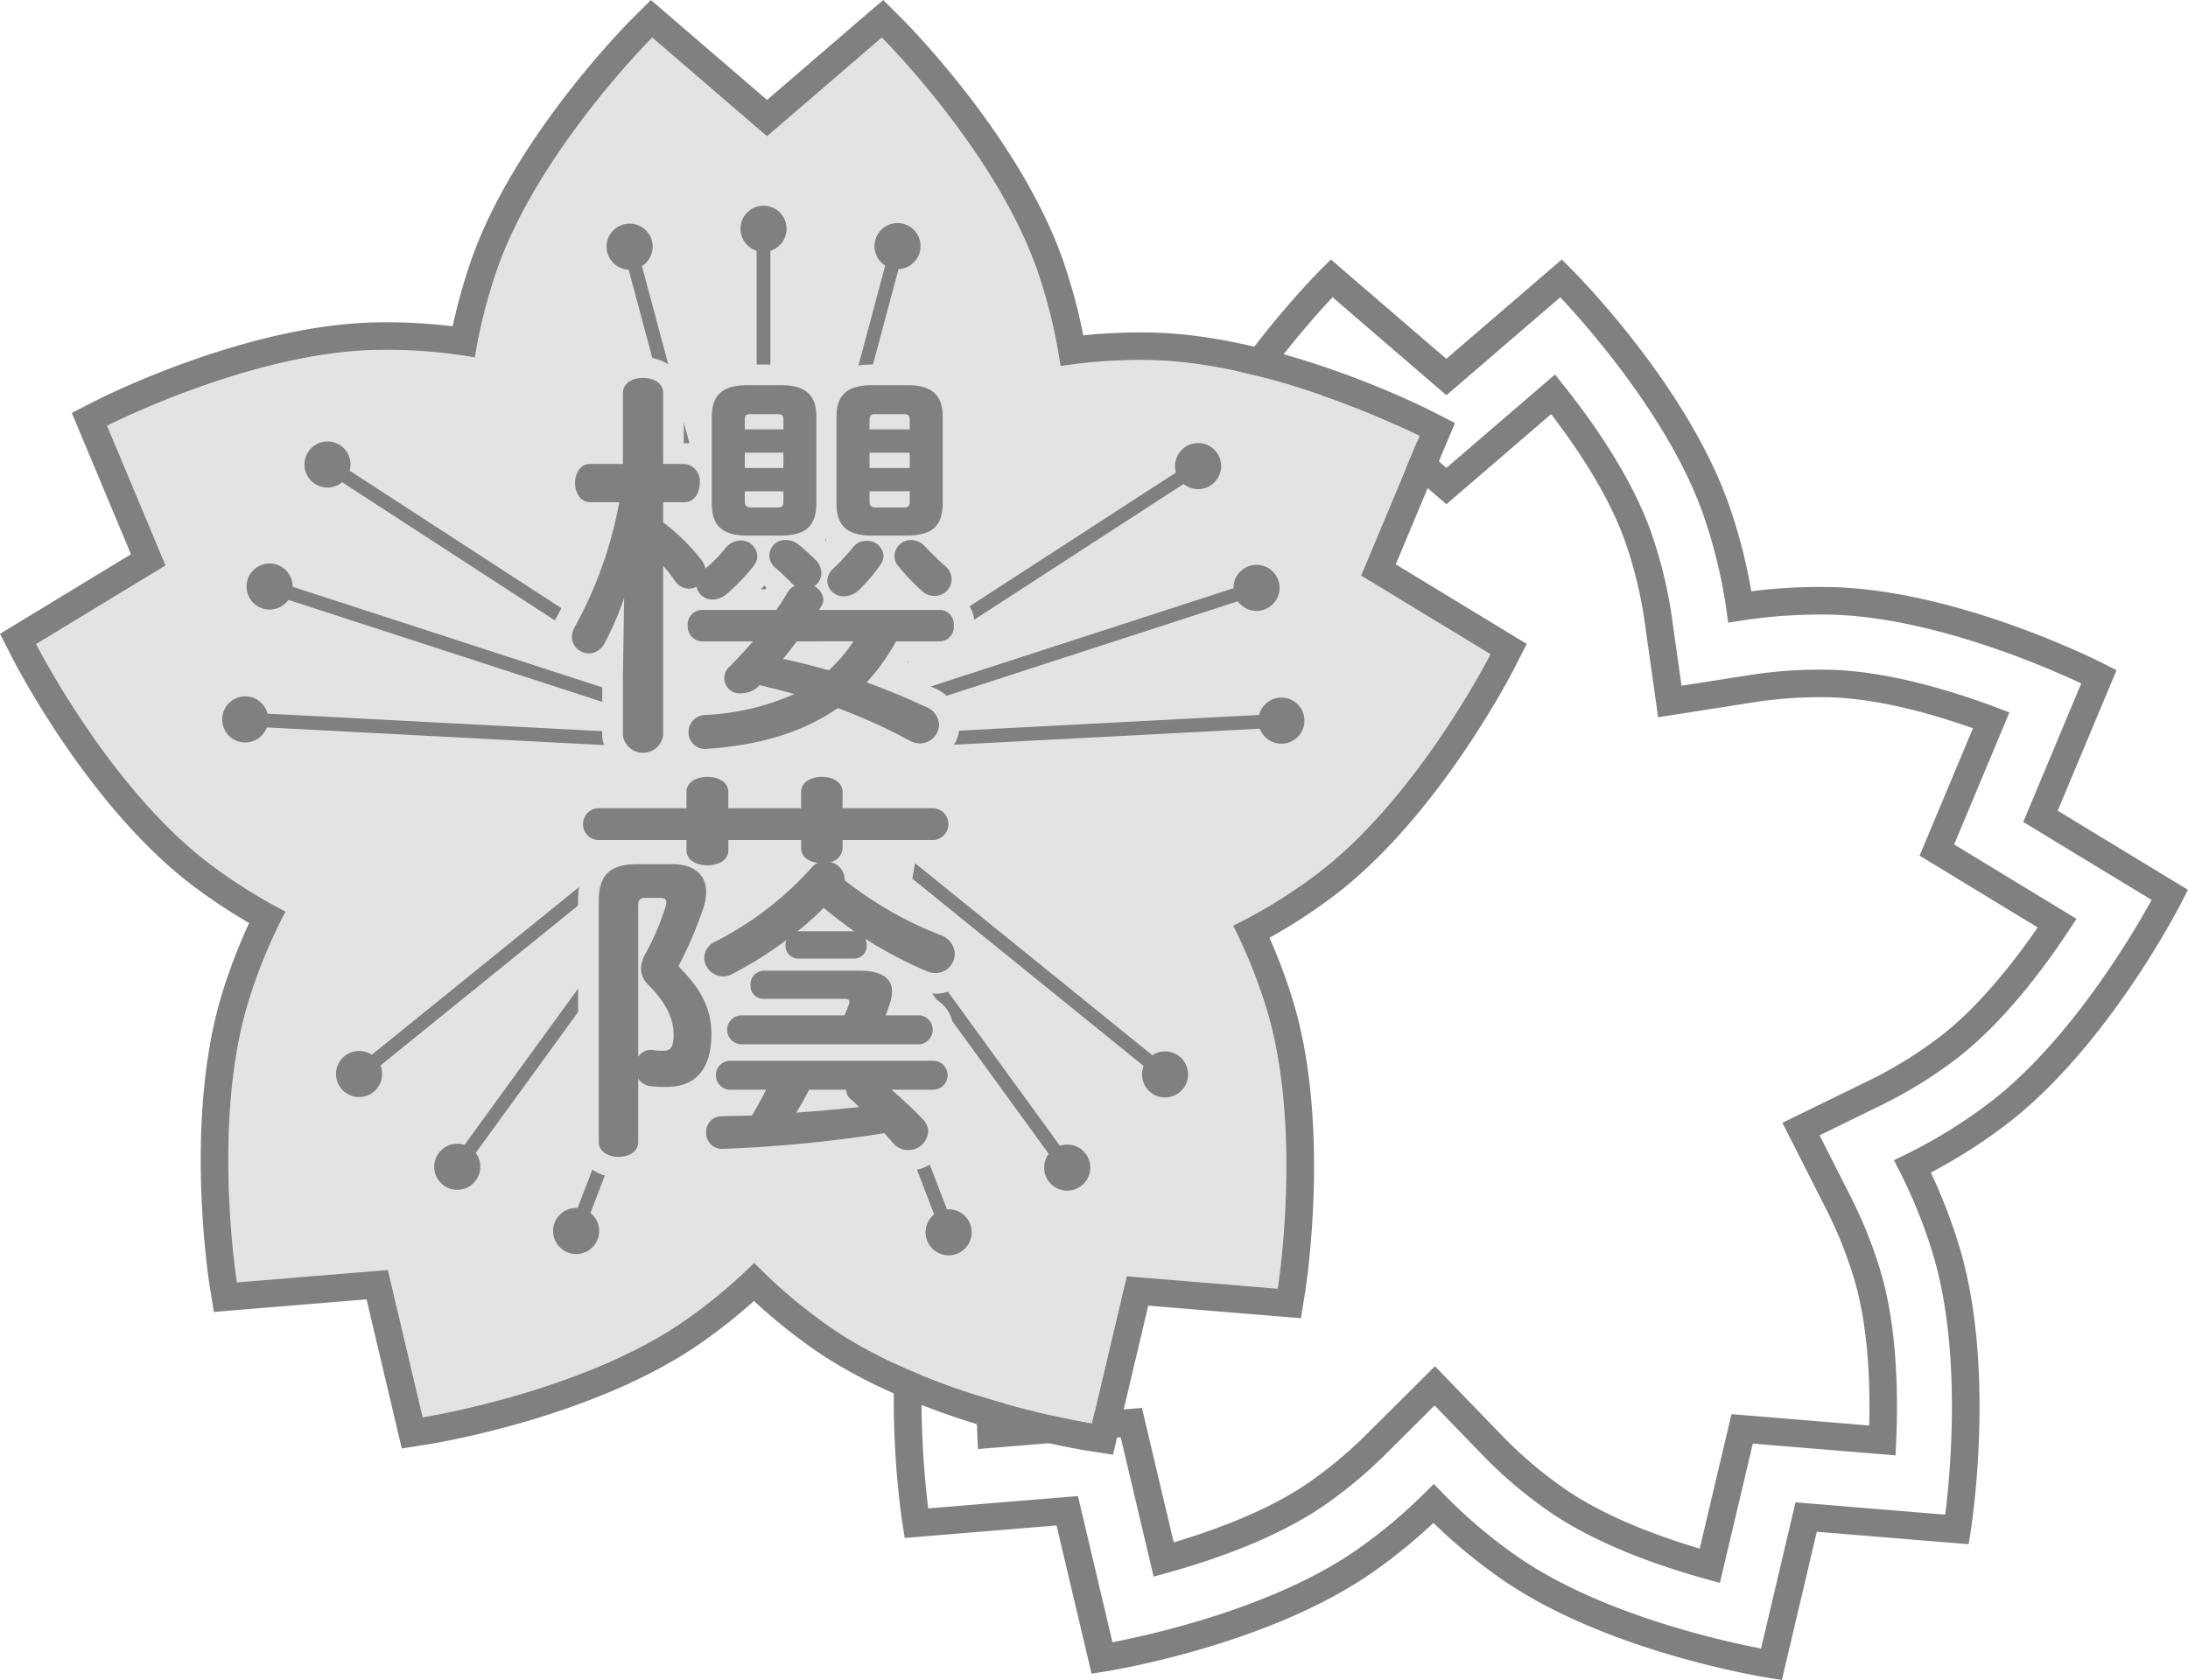 <svg xmlns="http://www.w3.org/2000/svg" width="260" height="199.672" viewBox="0 0 260 199.672"><g transform="translate(-269.396 -997.372)"><path d="M428.6 1044.23l6.274 5.4 6.4 5.512 6.4-5.512 6.274-5.4c3.677 4.618 8.081 11 10.215 17.286a51.824 51.824 0 012.259 9.361l1.394 9.866 9.844-1.537a52.163 52.163 0 018.033-.61c.239 0 .478 0 .717.005 6.64.086 14.07 2.3 19.6 4.373l-3.195 7.635-3.262 7.8 7.221 4.389 7.072 4.3c-3.255 4.924-7.962 11.084-13.283 15.057a51.888 51.888 0 01-8.2 5.041l-8.952 4.374 4.5 8.888a52.484 52.484 0 013.279 8.134c1.97 6.342 2.157 14.093 1.9 19.989l-8.248-.68-8.422-.694-1.942 8.224-1.9 8.055c-5.689-1.574-13-4.148-18.424-7.981a51.738 51.738 0 01-7.33-6.245l-6.927-7.162-7.061 7.03a52.569 52.569 0 01-6.722 5.632c-5.423 3.833-12.737 6.407-18.425 7.981l-1.9-8.056-1.942-8.223-8.421.694-8.249.679c-.261-5.9-.073-13.647 1.9-19.989a51.811 51.811 0 013.676-8.9l4.67-8.8-8.868-4.542a52.5 52.5 0 01-7.433-4.654c-5.322-3.973-10.029-10.134-13.284-15.056l7.073-4.3 7.221-4.389-3.262-7.794-3.2-7.641c5.78-2.145 13.212-4.285 19.6-4.368h.722a51.54 51.54 0 018.878.749l9.814 1.722 1.58-9.837a52.468 52.468 0 012.128-8.508c2.134-6.289 6.539-12.67 10.215-17.286m26.318-13.781l-13.639 11.735-13.638-11.735s-13.721 13.665-18.555 27.911a62.259 62.259 0 00-2.525 10.107 61.42 61.42 0 00-10.576-.9c-.284 0-.567 0-.851.006-15.043.2-32.279 9.021-32.279 9.021l6.947 16.6-15.376 9.345s8.757 17.271 20.812 26.271a62.264 62.264 0 008.831 5.525 61.78 61.78 0 00-4.379 10.591c-4.462 14.368-1.395 33.487-1.395 33.487l17.932-1.477 4.136 17.511s19.132-2.991 31.417-11.675a62.336 62.336 0 007.983-6.692 61.838 61.838 0 008.72 7.438c12.285 8.683 31.417 11.674 31.417 11.674l4.136-17.511 17.932 1.478s3.068-19.12-1.4-33.487a62.36 62.36 0 00-3.9-9.66 61.788 61.788 0 009.768-5.995c12.055-9 20.812-26.272 20.812-26.272l-15.376-9.344 6.946-16.6s-17.236-8.826-32.279-9.021q-.422-.006-.844-.006a62.1 62.1 0 00-9.548.727 61.676 61.676 0 00-2.683-11.143c-4.834-14.246-18.554-27.911-18.554-27.911z" fill="rgba(255,255,255,0)"/><path d="M481.14 1197.044l-1.5-.234c-.8-.125-19.655-3.152-32.109-11.956a63.978 63.978 0 01-7.8-6.475 64.451 64.451 0 01-7.018 5.729c-12.454 8.8-31.312 11.83-32.108 11.955l-1.5.234-4.161-17.614-18.039 1.486-.24-1.5c-.128-.8-3.076-19.666 1.448-34.232a64.119 64.119 0 013.749-9.416 64.568 64.568 0 01-7.618-4.9c-12.221-9.125-20.927-26.124-21.292-26.844l-.685-1.351 15.467-9.4-6.987-16.7 1.348-.691c.718-.368 17.753-9 33-9.2a64.352 64.352 0 0110.113.655 64.667 64.667 0 012.31-8.76c4.9-14.443 18.378-27.977 18.95-28.545l1.073-1.07 13.72 11.806 13.72-11.806 1.073 1.07c.572.568 14.049 14.1 18.951 28.546a64.041 64.041 0 012.5 9.821 64.241 64.241 0 018.179-.516l.864.005c15.253.2 32.288 8.833 33.006 9.2l1.348.691-6.988 16.7 15.468 9.4-.685 1.351c-.365.719-9.071 17.719-21.292 26.843a63.917 63.917 0 01-8.568 5.414 64.686 64.686 0 013.28 8.444c4.524 14.567 1.576 33.436 1.448 34.232l-.24 1.5-18.039-1.487zm-41.36-23.295l1.154 1.193a60.064 60.064 0 008.489 7.239c9.883 6.985 24.556 10.23 29.236 11.127l4.1-17.374 17.79 1.467c.592-4.731 2.039-19.7-1.547-31.244a60.749 60.749 0 00-3.794-9.405l-.751-1.481 1.492-.73a59.9 59.9 0 009.508-5.836c9.687-7.232 17.314-20.192 19.616-24.367l-15.255-9.27 6.892-16.467c-4.316-2.025-18.1-8.026-30.192-8.184h-.823a60.418 60.418 0 00-9.295.707l-1.641.256-.232-1.644a60 60 0 00-2.612-10.846c-3.885-11.447-13.853-22.707-17.113-26.186l-13.531 11.644-13.528-11.648c-3.259 3.479-13.227 14.739-17.112 26.186a60.7 60.7 0 00-2.459 9.84l-.264 1.639-1.635-.286a59.572 59.572 0 00-11.118-.867c-12.105.157-25.883 6.157-30.2 8.181l6.891 16.469-15.254 9.27c2.3 4.174 9.929 17.134 19.616 24.366a60.636 60.636 0 008.6 5.38l1.479.758-.779 1.466a59.99 59.99 0 00-4.262 10.31c-3.585 11.545-2.139 26.512-1.547 31.243l17.79-1.466 4.1 17.372c4.681-.9 19.363-4.148 29.235-11.125a60.78 60.78 0 007.773-6.516zm33.993 11.761l-1.638-.453c-5.475-1.516-13.2-4.172-18.933-8.223a53.427 53.427 0 01-7.562-6.443l-5.772-5.97-5.884 5.859a54 54 0 01-6.933 5.809c-5.73 4.051-13.458 6.707-18.932 8.222l-1.639.454-3.912-16.563-16.961 1.4-.075-1.7c-.251-5.674-.114-13.844 1.968-20.548a53.439 53.439 0 013.793-9.182l3.892-7.334-7.389-3.785a54.115 54.115 0 01-7.668-4.8c-5.622-4.2-10.537-10.727-13.669-15.465l-.938-1.418 14.544-8.839-6.575-15.709 1.6-.594c5.362-1.989 13.21-4.38 20.148-4.469h.744a53.081 53.081 0 019.161.773l8.178 1.435 1.317-8.2a54.155 54.155 0 012.194-8.773c2.256-6.648 6.947-13.338 10.485-17.78l1.059-1.33 12.9 11.1 12.9-11.1 1.059 1.33c3.538 4.442 8.229 11.132 10.485 17.78a53.4 53.4 0 012.329 9.658l1.162 8.221 8.2-1.281a53.734 53.734 0 018.286-.629l.74.005c7.016.09 14.829 2.484 20.148 4.477l1.592.6-6.571 15.7 14.543 8.839-.938 1.417c-3.133 4.74-8.048 11.27-13.67 15.466a53.489 53.489 0 01-8.464 5.2l-7.46 3.646 3.753 7.406a54.064 54.064 0 013.382 8.388c2.082 6.7 2.219 14.873 1.969 20.547l-.075 1.7-16.962-1.4zm-33.861-25.751l8.081 8.356a50.24 50.24 0 007.1 6.047c4.808 3.4 11.236 5.776 16.281 7.271l3.775-15.98 16.364 1.349c.137-5.26-.138-12.108-1.884-17.732a50.878 50.878 0 00-3.176-7.88l-5.255-10.367 10.444-5.1a50.164 50.164 0 007.944-4.882c4.717-3.521 8.965-8.9 11.947-13.237l-14.031-8.527 6.34-15.147c-4.961-1.756-11.558-3.611-17.446-3.687l-.7-.005a50.559 50.559 0 00-7.78.59l-11.485 1.793-1.627-11.51a50.157 50.157 0 00-2.188-9.064c-1.893-5.577-5.7-11.279-8.9-15.452l-12.446 10.71-12.446-10.71c-3.2 4.174-7.005 9.875-8.9 15.452a50.714 50.714 0 00-2.062 8.241l-1.844 11.477-11.449-2.01a49.927 49.927 0 00-8.6-.724l-.7.005c-5.825.075-12.449 1.931-17.448 3.686l6.34 15.148-14.031 8.527c2.981 4.336 7.229 9.715 11.946 13.237a50.8 50.8 0 007.2 4.509l10.346 5.3-5.45 10.267a50.276 50.276 0 00-3.558 8.62c-1.747 5.623-2.021 12.472-1.884 17.732l16.364-1.349 3.775 15.98c5.045-1.5 11.473-3.874 16.281-7.272a50.846 50.846 0 006.513-5.455z" fill="gray"/><path d="M431.14 1065.782l6.946-16.6s-17.236-8.826-32.279-9.021a62.264 62.264 0 00-10.392.721 61.763 61.763 0 00-2.683-11.143c-4.834-14.246-18.555-27.911-18.555-27.911l-13.638 11.736-13.639-11.734s-13.72 13.665-18.554 27.911a62.386 62.386 0 00-2.526 10.107 61.743 61.743 0 00-11.426-.892c-15.043.2-32.279 9.022-32.279 9.022l6.947 16.6-15.376 9.345s8.757 17.271 20.812 26.271a62.265 62.265 0 008.831 5.525 61.678 61.678 0 00-4.379 10.592c-4.463 14.367-1.4 33.487-1.4 33.487l17.932-1.478 4.136 17.511s19.132-2.991 31.417-11.675a62.347 62.347 0 007.983-6.692 61.8 61.8 0 008.72 7.438c12.285 8.683 31.417 11.674 31.417 11.674l4.136-17.51 17.932 1.477s3.067-19.12-1.395-33.487a62.367 62.367 0 00-3.9-9.66 61.681 61.681 0 009.769-5.995c12.055-9 20.811-26.272 20.811-26.272z" fill="#e3e3e3"/><path d="M374.177 1001.83s13.721 13.665 18.555 27.911a61.763 61.763 0 012.683 11.143 62.1 62.1 0 019.549-.727q.422 0 .843.006c15.043.2 32.279 9.021 32.279 9.021l-6.946 16.6 15.375 9.344s-8.756 17.272-20.815 26.272a61.681 61.681 0 01-9.769 5.995 62.367 62.367 0 013.9 9.66c4.462 14.367 1.395 33.487 1.395 33.487l-17.932-1.477-4.136 17.51s-19.132-2.991-31.417-11.674a61.8 61.8 0 01-8.72-7.438 62.347 62.347 0 01-7.983 6.692c-12.285 8.684-31.417 11.675-31.417 11.675l-4.136-17.511-17.932 1.478s-3.068-19.12 1.4-33.487a61.678 61.678 0 014.379-10.592 62.265 62.265 0 01-8.831-5.525c-12.055-9-20.812-26.271-20.812-26.271l15.376-9.345-6.947-16.6s17.236-8.826 32.279-9.022c.284 0 .567-.005.85-.005a61.4 61.4 0 0110.576.9 62.386 62.386 0 012.526-10.107c4.834-14.246 18.554-27.911 18.554-27.911l13.639 11.736 13.638-11.736m.163-4.458l-2.3 1.977-11.5 9.9-11.5-9.9-2.3-1.977-2.148 2.139c-.582.58-14.321 14.376-19.344 29.179a66.748 66.748 0 00-2.062 7.46 66.055 66.055 0 00-7.94-.473q-.445 0-.893.006c-15.629.2-33 9.006-33.728 9.381l-2.7 1.381 1.17 2.8 5.86 14-12.969 7.881-2.59 1.574 1.37 2.7c.372.733 9.248 18.063 21.773 27.414a66.4 66.4 0 006.458 4.264 66.221 66.221 0 00-3.173 8.256c-4.637 14.928-1.631 34.165-1.5 34.977l.48 2.993 3.021-.249 15.125-1.246 3.488 14.769.7 2.95 2.994-.468c.812-.127 20.037-3.213 32.8-12.236a66.79 66.79 0 006.053-4.823 66.524 66.524 0 006.871 5.569c12.765 9.022 31.989 12.109 32.8 12.236l2.995.468.7-2.95 3.488-14.77 15.125 1.247 3.021.249.48-2.993c.13-.812 3.135-20.049-1.5-34.977a66.918 66.918 0 00-2.717-7.247 66.251 66.251 0 007.42-4.814c12.525-9.352 21.4-26.681 21.773-27.415l1.371-2.7-2.591-1.574-12.968-7.882 5.859-14 1.17-2.8-2.7-1.381c-.732-.375-18.1-9.178-33.728-9.381q-.444-.006-.886-.006a66.471 66.471 0 00-6.846.35 66.223 66.223 0 00-2.286-8.544c-5.023-14.8-18.762-28.6-19.344-29.179l-2.148-2.139z" fill="gray"/><path fill="gray" d="M359.308 1026.286h1.636v60.014h-1.636z"/><circle cx="2.74" cy="2.74" r="2.74" transform="translate(357.386 1021.822)" fill="gray"/><path fill="gray" d="M343.868 1028.567l1.581-.424 15.533 57.97-1.581.424z"/><circle cx="2.74" cy="2.74" r="2.74" transform="translate(341.472 1023.951)" fill="gray"/><path fill="gray" d="M359.272 1086.046l15.546-57.967 1.581.425-15.546 57.966z"/><circle cx="2.74" cy="2.74" r="2.74" transform="translate(373.308 1023.885)" fill="gray"/><path fill="gray" d="M302.815 1068.397l.506-1.556 57.077 18.546-.505 1.556z"/><circle cx="2.74" cy="2.74" r="2.74" transform="translate(298.689 1064.346)" fill="gray"/><path fill="gray" d="M300.214 1083.786l.086-1.635 59.931 3.142-.085 1.635z"/><circle cx="2.74" cy="2.74" r="2.74" transform="translate(295.795 1080.139)" fill="gray"/><path fill="gray" d="M309.311 1054.207l.892-1.373 50.352 32.707-.892 1.374z"/><circle cx="2.74" cy="2.74" r="2.74" transform="translate(305.571 1049.841)" fill="gray"/><path fill="gray" d="M324.071 1134.166l35.289-48.552 1.324.962-35.289 48.553z"/><circle cx="2.74" cy="2.74" r="2.74" transform="translate(320.993 1133.311)" fill="gray"/><path fill="gray" d="M337.715 1141.782l21.485-56.053 1.529.586-21.485 56.053z"/><circle cx="2.74" cy="2.74" r="2.74" transform="translate(335.118 1140.943)" fill="gray"/><path fill="gray" d="M312.885 1123.298l46.649-37.758 1.03 1.272-46.65 37.758z"/><circle cx="2.74" cy="2.74" r="2.74" transform="translate(309.325 1122.284)" fill="gray"/><path fill="gray" d="M359.264 1086.684l1.324-.962 35.277 48.552-1.325.962z"/><circle cx="2.74" cy="2.74" r="2.74" transform="translate(393.475 1133.41)" fill="gray"/><path fill="gray" d="M359.345 1086.857l1.03-1.272 46.64 37.768-1.03 1.273z"/><circle cx="2.74" cy="2.74" r="2.74" transform="translate(405.099 1122.334)" fill="gray"/><path fill="gray" d="M359.233 1086.495l1.529-.586 21.485 56.054-1.529.586z"/><circle cx="2.74" cy="2.74" r="2.74" transform="translate(379.381 1141.1)" fill="gray"/><path fill="gray" d="M359.736 1085.538l57.083-18.53.505 1.555-57.083 18.531z"/><circle cx="2.74" cy="2.74" r="2.74" transform="translate(415.967 1064.506)" fill="gray"/><path fill="gray" d="M359.533 1085.693l50.353-32.648.89 1.373-50.352 32.648z"/><circle cx="2.74" cy="2.74" r="2.74" transform="translate(409.025 1050.029)" fill="gray"/><path fill="gray" d="M359.969 1085.44l59.933-3.14.085 1.634-59.932 3.14z"/><circle cx="2.74" cy="2.74" r="2.74" transform="translate(418.925 1080.286)" fill="gray"/><ellipse cx="16.494" cy="24.573" rx="16.494" ry="24.573" transform="translate(345.551 1069.95)" fill="#e3e3e3"/><path d="M339.547 1057.063c-1.2 0-1.817-1.147-1.817-2.3 0-1.1.622-2.246 1.769-2.246h3.919v-8.413c0-1.243 1.2-1.817 2.39-1.817s2.391.574 2.391 1.817v8.413h2.533a2.019 2.019 0 011.816 2.246c0 1.148-.621 2.3-1.816 2.3H348.2v2.39a24.514 24.514 0 014.492 4.4 2.559 2.559 0 01.527 1.1 17.164 17.164 0 002.437-2.485 2.392 2.392 0 011.721-.86 1.955 1.955 0 012.008 1.816 1.84 1.84 0 01-.383 1.147 22.517 22.517 0 01-3.3 3.441 2.573 2.573 0 01-1.625.621 1.914 1.914 0 01-1.912-1.529 1.968 1.968 0 01-.908.239 2.071 2.071 0 01-1.674-.956 20.106 20.106 0 00-1.385-1.769v20.172a2.418 2.418 0 01-4.781 0v-6.835l.143-9.512a34.338 34.338 0 01-2.342 5.4 2.113 2.113 0 01-1.863 1.195 2.043 2.043 0 01-2.008-1.96 2.662 2.662 0 01.382-1.244 49.13 49.13 0 005.258-14.77zm36.328 16.539a25.142 25.142 0 01-3.489 4.875 83.607 83.607 0 017.026 2.917 2.408 2.408 0 011.577 2.1 2.317 2.317 0 01-2.294 2.248 3 3 0 01-1.29-.383 64.826 64.826 0 00-8.461-3.824c-4.254 2.964-9.417 4.4-15.392 4.828a1.984 1.984 0 01-2.342-1.96 2.048 2.048 0 012.008-2.055 29.148 29.148 0 0010.563-2.485 129.052 129.052 0 00-4.11-1.053 2.931 2.931 0 01-2.1.956 1.816 1.816 0 01-1.434-3.2 55.408 55.408 0 002.725-2.964h-5.975a1.766 1.766 0 01-1.769-1.912 1.7 1.7 0 011.721-1.816h8.8q.715-1.005 1.29-2.008a1.946 1.946 0 01.909-.861 3.136 3.136 0 01-.431-.381 36.042 36.042 0 00-1.816-1.722 1.85 1.85 0 011.2-3.346 2.36 2.36 0 011.529.574 22.636 22.636 0 011.96 1.769 2.162 2.162 0 01.717 1.577 1.848 1.848 0 01-.86 1.578 1.885 1.885 0 011.1 1.576 1.677 1.677 0 01-.286.861c-.1.143-.144.239-.24.383h14.436a1.666 1.666 0 011.578 1.864 1.691 1.691 0 01-1.578 1.864zm-17.686-12.571c-3.012 0-4.207-1.244-4.207-3.777v-10.325c0-2.533 1.2-3.775 4.207-3.775h4.011c3.011 0 4.206 1.242 4.206 3.775v10.325c-.047 2.868-1.482 3.728-4.206 3.777zm4.3-13.72c0-.525-.143-.716-.717-.716h-3.155c-.574 0-.717.191-.717.716v1.1h4.589zM357.9 1053h4.589v-1.816H357.9zm3.872 4.684c.574 0 .717-.191.717-.717v-1.2H357.9v1.2c0 .479.191.717.717.717zm2.294 15.918a59.058 59.058 0 01-1.625 2.1c1.817.333 3.633.86 5.449 1.337a18.466 18.466 0 002.916-3.441zm8.27-11.95a1.963 1.963 0 012.055 1.769 1.909 1.909 0 01-.43 1.147 19.732 19.732 0 01-2.485 2.916 2.646 2.646 0 01-1.769.765 1.926 1.926 0 01-2.008-1.818 2.062 2.062 0 01.765-1.529 24.269 24.269 0 002.295-2.486 2.01 2.01 0 011.579-.764zm.669-.621c-3.011 0-4.207-1.244-4.207-3.777v-10.325c0-2.533 1.2-3.775 4.207-3.775h4.206c3.012 0 4.207 1.242 4.207 3.775v10.325c-.048 2.868-1.482 3.728-4.207 3.777zm4.493-13.72c0-.525-.143-.716-.717-.716h-3.346c-.574 0-.717.191-.717.716v1.1h4.78zM372.72 1053h4.78v-1.816h-4.78zm4.063 4.684c.574 0 .717-.191.717-.717v-1.2h-4.78v1.2c0 .479.191.717.717.717zm4.876 6.931a1.984 1.984 0 01-1.2 3.585 2.162 2.162 0 01-1.482-.572 23.827 23.827 0 01-2.82-2.964 1.828 1.828 0 01-.479-1.195 1.971 1.971 0 012.009-1.913 2.312 2.312 0 011.672.813 36.254 36.254 0 002.3 2.246z" fill="#877523"/><path d="M364.307 1111.311a1.54 1.54 0 01-1.577-1.626 2.4 2.4 0 01.1-.573 45.612 45.612 0 01-6.5 4.063 2.117 2.117 0 01-1.052.239 2.256 2.256 0 01-2.2-2.2 2.21 2.21 0 011.386-1.96 39.413 39.413 0 0011.329-8.7 2.318 2.318 0 01.765-.622c-1.052-.143-1.96-.717-1.96-1.721v-1h-8.652v1.244c0 1.195-1.242 1.768-2.486 1.768s-2.485-.573-2.485-1.768v-1.244h-10.616a1.9 1.9 0 010-3.775h10.612v-1.913c0-1.242 1.243-1.816 2.485-1.816s2.486.574 2.486 1.816v1.913h8.652v-1.913c0-1.242 1.243-1.816 2.486-1.816 1.2 0 2.437.574 2.437 1.816v1.913h10.9a1.9 1.9 0 010 3.775h-10.9v1a1.765 1.765 0 01-1.433 1.625 2.132 2.132 0 011.673 1.96v.191a44.409 44.409 0 0011.328 6.5 2.489 2.489 0 011.769 2.246 2.294 2.294 0 01-2.3 2.294 2.412 2.412 0 01-.955-.191 49.536 49.536 0 01-7.362-3.871 1.735 1.735 0 01.144.716 1.492 1.492 0 01-1.482 1.626zm-15.107-11.233c2.725 0 4.111 1.29 4.111 3.345a6.431 6.431 0 01-.382 2.008 47.531 47.531 0 01-2.916 6.788c2.916 2.916 3.92 5.258 3.92 8.078 0 4.541-2.247 6.263-5.306 6.263a12.305 12.305 0 01-1.912-.1 1.926 1.926 0 01-1.482-.907v7.552c0 1.195-1.147 1.768-2.342 1.768-1.147 0-2.342-.573-2.342-1.768v-28.681c0-3.106 1.338-4.349 4.732-4.349zm-3.107 4.015c-.669 0-.86.239-.86.908v17.973a1.8 1.8 0 011.912-.765 8.073 8.073 0 001.052.048c.908 0 1.242-.43 1.242-1.96 0-1.816-.908-3.777-2.963-5.832a2.675 2.675 0 01-.908-1.96 3.8 3.8 0 01.573-1.864 30.132 30.132 0 002.342-5.5 3.11 3.11 0 00.1-.527c0-.382-.239-.525-.765-.525zm29.254 22.8c1.291 1.148 2.82 2.534 3.824 3.633a1.993 1.993 0 01.526 1.339 2.365 2.365 0 01-2.39 2.2 2.338 2.338 0 01-1.816-.86q-.431-.5-1-1.148a160.214 160.214 0 01-19.168 1.864 1.867 1.867 0 01-2.008-1.96 1.805 1.805 0 011.817-1.911c1.2-.048 2.39-.048 3.632-.1.574-1 1.147-2.007 1.674-3.059h-4.4a1.727 1.727 0 010-3.441h24.283a1.721 1.721 0 010 3.441zm-5.592-8.843c.239-.526.382-.956.525-1.337.144-.479 0-.623-.669-.623H360.2a1.552 1.552 0 01-1.625-1.625 1.631 1.631 0 011.625-1.72h11.282c2.676 0 3.919.908 3.919 2.485a4.648 4.648 0 01-.239 1.339c-.191.525-.335 1.051-.526 1.481h4.111a1.74 1.74 0 010 3.442h-21.323a1.724 1.724 0 010-3.442zm-4.207 8.843c-.478.909-1 1.864-1.53 2.726 2.486-.192 4.972-.383 7.458-.669-.335-.335-.67-.67-1-.957a1.326 1.326 0 01-.526-1.052v-.048zm-1.243-18.833h6.6c-1.243-.86-2.438-1.815-3.633-2.773a34.387 34.387 0 01-3.107 2.773z" fill="#b2596d"/><path d="M339.547 1057.063c-1.2 0-1.817-1.147-1.817-2.3 0-1.1.622-2.246 1.769-2.246h3.919v-8.413c0-1.243 1.2-1.817 2.39-1.817s2.391.574 2.391 1.817v8.413h2.533a2.019 2.019 0 011.816 2.246c0 1.148-.621 2.3-1.816 2.3H348.2v2.39a24.514 24.514 0 014.492 4.4 2.559 2.559 0 01.527 1.1 17.164 17.164 0 002.437-2.485 2.392 2.392 0 011.721-.86 1.955 1.955 0 012.008 1.816 1.84 1.84 0 01-.383 1.147 22.517 22.517 0 01-3.3 3.441 2.573 2.573 0 01-1.625.621 1.914 1.914 0 01-1.912-1.529 1.968 1.968 0 01-.908.239 2.071 2.071 0 01-1.674-.956 20.106 20.106 0 00-1.385-1.769v20.172a2.418 2.418 0 01-4.781 0v-6.835l.143-9.512a34.338 34.338 0 01-2.342 5.4 2.113 2.113 0 01-1.863 1.195 2.043 2.043 0 01-2.008-1.96 2.662 2.662 0 01.382-1.244 49.13 49.13 0 005.258-14.77zm36.328 16.539a25.142 25.142 0 01-3.489 4.875 83.607 83.607 0 017.026 2.917 2.408 2.408 0 011.577 2.1 2.317 2.317 0 01-2.294 2.248 3 3 0 01-1.29-.383 64.826 64.826 0 00-8.461-3.824c-4.254 2.964-9.417 4.4-15.392 4.828a1.984 1.984 0 01-2.342-1.96 2.048 2.048 0 012.008-2.055 29.148 29.148 0 0010.563-2.485 129.052 129.052 0 00-4.11-1.053 2.931 2.931 0 01-2.1.956 1.816 1.816 0 01-1.434-3.2 55.408 55.408 0 002.725-2.964h-5.975a1.766 1.766 0 01-1.769-1.912 1.7 1.7 0 011.721-1.816h8.8q.715-1.005 1.29-2.008a1.946 1.946 0 01.909-.861 3.136 3.136 0 01-.431-.381 36.042 36.042 0 00-1.816-1.722 1.85 1.85 0 011.2-3.346 2.36 2.36 0 011.529.574 22.636 22.636 0 011.96 1.769 2.162 2.162 0 01.717 1.577 1.848 1.848 0 01-.86 1.578 1.885 1.885 0 011.1 1.576 1.677 1.677 0 01-.286.861c-.1.143-.144.239-.24.383h14.436a1.666 1.666 0 011.578 1.864 1.691 1.691 0 01-1.578 1.864zm-17.686-12.571c-3.012 0-4.207-1.244-4.207-3.777v-10.325c0-2.533 1.2-3.775 4.207-3.775h4.011c3.011 0 4.206 1.242 4.206 3.775v10.325c-.047 2.868-1.482 3.728-4.206 3.777zm4.3-13.72c0-.525-.143-.716-.717-.716h-3.155c-.574 0-.717.191-.717.716v1.1h4.589zM357.9 1053h4.589v-1.816H357.9zm3.872 4.684c.574 0 .717-.191.717-.717v-1.2H357.9v1.2c0 .479.191.717.717.717zm2.294 15.918a59.058 59.058 0 01-1.625 2.1c1.817.333 3.633.86 5.449 1.337a18.466 18.466 0 002.916-3.441zm8.27-11.95a1.963 1.963 0 012.055 1.769 1.909 1.909 0 01-.43 1.147 19.732 19.732 0 01-2.485 2.916 2.646 2.646 0 01-1.769.765 1.926 1.926 0 01-2.008-1.818 2.062 2.062 0 01.765-1.529 24.269 24.269 0 002.295-2.486 2.01 2.01 0 011.579-.764zm.669-.621c-3.011 0-4.207-1.244-4.207-3.777v-10.325c0-2.533 1.2-3.775 4.207-3.775h4.206c3.012 0 4.207 1.242 4.207 3.775v10.325c-.048 2.868-1.482 3.728-4.207 3.777zm4.493-13.72c0-.525-.143-.716-.717-.716h-3.346c-.574 0-.717.191-.717.716v1.1h4.78zM372.72 1053h4.78v-1.816h-4.78zm4.063 4.684c.574 0 .717-.191.717-.717v-1.2h-4.78v1.2c0 .479.191.717.717.717zm4.876 6.931a1.984 1.984 0 01-1.2 3.585 2.162 2.162 0 01-1.482-.572 23.827 23.827 0 01-2.82-2.964 1.828 1.828 0 01-.479-1.195 1.971 1.971 0 012.009-1.913 2.312 2.312 0 011.672.813 36.254 36.254 0 002.3 2.246zm-17.352 46.696a1.54 1.54 0 01-1.577-1.626 2.4 2.4 0 01.1-.573 45.612 45.612 0 01-6.5 4.063 2.117 2.117 0 01-1.052.239 2.256 2.256 0 01-2.2-2.2 2.21 2.21 0 011.386-1.96 39.413 39.413 0 0011.329-8.7 2.318 2.318 0 01.765-.622c-1.052-.143-1.96-.717-1.96-1.721v-1h-8.652v1.244c0 1.195-1.242 1.768-2.486 1.768s-2.485-.573-2.485-1.768v-1.244h-10.616a1.9 1.9 0 010-3.775h10.612v-1.913c0-1.242 1.243-1.816 2.485-1.816s2.486.574 2.486 1.816v1.913h8.652v-1.913c0-1.242 1.243-1.816 2.486-1.816 1.2 0 2.437.574 2.437 1.816v1.913h10.9a1.9 1.9 0 010 3.775h-10.9v1a1.765 1.765 0 01-1.433 1.625 2.132 2.132 0 011.673 1.96v.191a44.409 44.409 0 0011.328 6.5 2.489 2.489 0 011.769 2.246 2.294 2.294 0 01-2.3 2.294 2.412 2.412 0 01-.955-.191 49.536 49.536 0 01-7.362-3.871 1.735 1.735 0 01.144.716 1.492 1.492 0 01-1.482 1.626zm-15.107-11.233c2.725 0 4.111 1.29 4.111 3.345a6.431 6.431 0 01-.382 2.008 47.531 47.531 0 01-2.916 6.788c2.916 2.916 3.92 5.258 3.92 8.078 0 4.541-2.247 6.263-5.306 6.263a12.305 12.305 0 01-1.912-.1 1.926 1.926 0 01-1.482-.907v7.552c0 1.195-1.147 1.768-2.342 1.768-1.147 0-2.342-.573-2.342-1.768v-28.681c0-3.106 1.338-4.349 4.732-4.349zm-3.107 4.015c-.669 0-.86.239-.86.908v17.973a1.8 1.8 0 011.912-.765 8.073 8.073 0 001.052.048c.908 0 1.242-.43 1.242-1.96 0-1.816-.908-3.777-2.963-5.832a2.675 2.675 0 01-.908-1.96 3.8 3.8 0 01.573-1.864 30.132 30.132 0 002.342-5.5 3.11 3.11 0 00.1-.527c0-.382-.239-.525-.765-.525zm29.254 22.8c1.291 1.148 2.82 2.534 3.824 3.633a1.993 1.993 0 01.526 1.339 2.365 2.365 0 01-2.39 2.2 2.338 2.338 0 01-1.816-.86q-.431-.5-1-1.148a160.214 160.214 0 01-19.168 1.864 1.867 1.867 0 01-2.008-1.96 1.805 1.805 0 011.817-1.911c1.2-.048 2.39-.048 3.632-.1.574-1 1.147-2.007 1.674-3.059h-4.4a1.727 1.727 0 010-3.441h24.283a1.721 1.721 0 010 3.441zm-5.592-8.843c.239-.526.382-.956.525-1.337.144-.479 0-.623-.669-.623H360.2a1.552 1.552 0 01-1.625-1.625 1.631 1.631 0 011.625-1.72h11.282c2.676 0 3.919.908 3.919 2.485a4.648 4.648 0 01-.239 1.339c-.191.525-.335 1.051-.526 1.481h4.111a1.74 1.74 0 010 3.442h-21.323a1.724 1.724 0 010-3.442zm-4.207 8.843c-.478.909-1 1.864-1.53 2.726 2.486-.192 4.972-.383 7.458-.669-.335-.335-.67-.67-1-.957a1.326 1.326 0 01-.526-1.052v-.048zm-1.243-18.833h6.6c-1.243-.86-2.438-1.815-3.633-2.773a34.387 34.387 0 01-3.107 2.773z" fill="none" stroke="#e3e3e3" stroke-width="4.91"/><path d="M339.547 1057.063c-1.2 0-1.817-1.147-1.817-2.3 0-1.1.622-2.246 1.769-2.246h3.919v-8.413c0-1.243 1.2-1.817 2.39-1.817s2.391.574 2.391 1.817v8.413h2.533a2.019 2.019 0 011.816 2.246c0 1.148-.621 2.3-1.816 2.3H348.2v2.39a24.514 24.514 0 014.492 4.4 2.559 2.559 0 01.527 1.1 17.164 17.164 0 002.437-2.485 2.392 2.392 0 011.721-.86 1.955 1.955 0 012.008 1.816 1.84 1.84 0 01-.383 1.147 22.517 22.517 0 01-3.3 3.441 2.573 2.573 0 01-1.625.621 1.914 1.914 0 01-1.912-1.529 1.968 1.968 0 01-.908.239 2.071 2.071 0 01-1.674-.956 20.106 20.106 0 00-1.385-1.769v20.172a2.418 2.418 0 01-4.781 0v-6.835l.143-9.512a34.338 34.338 0 01-2.342 5.4 2.113 2.113 0 01-1.863 1.195 2.043 2.043 0 01-2.008-1.96 2.662 2.662 0 01.382-1.244 49.13 49.13 0 005.258-14.77zm36.328 16.539a25.142 25.142 0 01-3.489 4.875 83.607 83.607 0 017.026 2.917 2.408 2.408 0 011.577 2.1 2.317 2.317 0 01-2.294 2.248 3 3 0 01-1.29-.383 64.826 64.826 0 00-8.461-3.824c-4.254 2.964-9.417 4.4-15.392 4.828a1.984 1.984 0 01-2.342-1.96 2.048 2.048 0 012.008-2.055 29.148 29.148 0 0010.563-2.485 129.052 129.052 0 00-4.11-1.053 2.931 2.931 0 01-2.1.956 1.816 1.816 0 01-1.434-3.2 55.408 55.408 0 002.725-2.964h-5.975a1.766 1.766 0 01-1.769-1.912 1.7 1.7 0 011.721-1.816h8.8q.715-1.005 1.29-2.008a1.946 1.946 0 01.909-.861 3.136 3.136 0 01-.431-.381 36.042 36.042 0 00-1.816-1.722 1.85 1.85 0 011.2-3.346 2.36 2.36 0 011.529.574 22.636 22.636 0 011.96 1.769 2.162 2.162 0 01.717 1.577 1.848 1.848 0 01-.86 1.578 1.885 1.885 0 011.1 1.576 1.677 1.677 0 01-.286.861c-.1.143-.144.239-.24.383h14.436a1.666 1.666 0 011.578 1.864 1.691 1.691 0 01-1.578 1.864zm-17.686-12.571c-3.012 0-4.207-1.244-4.207-3.777v-10.325c0-2.533 1.2-3.775 4.207-3.775h4.011c3.011 0 4.206 1.242 4.206 3.775v10.325c-.047 2.868-1.482 3.728-4.206 3.777zm4.3-13.72c0-.525-.143-.716-.717-.716h-3.155c-.574 0-.717.191-.717.716v1.1h4.589zM357.9 1053h4.589v-1.816H357.9zm3.872 4.684c.574 0 .717-.191.717-.717v-1.2H357.9v1.2c0 .479.191.717.717.717zm2.294 15.918a59.058 59.058 0 01-1.625 2.1c1.817.333 3.633.86 5.449 1.337a18.466 18.466 0 002.916-3.441zm8.27-11.95a1.963 1.963 0 012.055 1.769 1.909 1.909 0 01-.43 1.147 19.732 19.732 0 01-2.485 2.916 2.646 2.646 0 01-1.769.765 1.926 1.926 0 01-2.008-1.818 2.062 2.062 0 01.765-1.529 24.269 24.269 0 002.295-2.486 2.01 2.01 0 011.579-.764zm.669-.621c-3.011 0-4.207-1.244-4.207-3.777v-10.325c0-2.533 1.2-3.775 4.207-3.775h4.206c3.012 0 4.207 1.242 4.207 3.775v10.325c-.048 2.868-1.482 3.728-4.207 3.777zm4.493-13.72c0-.525-.143-.716-.717-.716h-3.346c-.574 0-.717.191-.717.716v1.1h4.78zM372.72 1053h4.78v-1.816h-4.78zm4.063 4.684c.574 0 .717-.191.717-.717v-1.2h-4.78v1.2c0 .479.191.717.717.717zm4.876 6.931a1.984 1.984 0 01-1.2 3.585 2.162 2.162 0 01-1.482-.572 23.827 23.827 0 01-2.82-2.964 1.828 1.828 0 01-.479-1.195 1.971 1.971 0 012.009-1.913 2.312 2.312 0 011.672.813 36.254 36.254 0 002.3 2.246zm-17.352 46.696a1.54 1.54 0 01-1.577-1.626 2.4 2.4 0 01.1-.573 45.612 45.612 0 01-6.5 4.063 2.117 2.117 0 01-1.052.239 2.256 2.256 0 01-2.2-2.2 2.21 2.21 0 011.386-1.96 39.413 39.413 0 0011.329-8.7 2.318 2.318 0 01.765-.622c-1.052-.143-1.96-.717-1.96-1.721v-1h-8.652v1.244c0 1.195-1.242 1.768-2.486 1.768s-2.485-.573-2.485-1.768v-1.244h-10.616a1.9 1.9 0 010-3.775h10.612v-1.913c0-1.242 1.243-1.816 2.485-1.816s2.486.574 2.486 1.816v1.913h8.652v-1.913c0-1.242 1.243-1.816 2.486-1.816 1.2 0 2.437.574 2.437 1.816v1.913h10.9a1.9 1.9 0 010 3.775h-10.9v1a1.765 1.765 0 01-1.433 1.625 2.132 2.132 0 011.673 1.96v.191a44.409 44.409 0 0011.328 6.5 2.489 2.489 0 011.769 2.246 2.294 2.294 0 01-2.3 2.294 2.412 2.412 0 01-.955-.191 49.536 49.536 0 01-7.362-3.871 1.735 1.735 0 01.144.716 1.492 1.492 0 01-1.482 1.626zm-15.107-11.233c2.725 0 4.111 1.29 4.111 3.345a6.431 6.431 0 01-.382 2.008 47.531 47.531 0 01-2.916 6.788c2.916 2.916 3.92 5.258 3.92 8.078 0 4.541-2.247 6.263-5.306 6.263a12.305 12.305 0 01-1.912-.1 1.926 1.926 0 01-1.482-.907v7.552c0 1.195-1.147 1.768-2.342 1.768-1.147 0-2.342-.573-2.342-1.768v-28.681c0-3.106 1.338-4.349 4.732-4.349zm-3.107 4.015c-.669 0-.86.239-.86.908v17.973a1.8 1.8 0 011.912-.765 8.073 8.073 0 001.052.048c.908 0 1.242-.43 1.242-1.96 0-1.816-.908-3.777-2.963-5.832a2.675 2.675 0 01-.908-1.96 3.8 3.8 0 01.573-1.864 30.132 30.132 0 002.342-5.5 3.11 3.11 0 00.1-.527c0-.382-.239-.525-.765-.525zm29.254 22.8c1.291 1.148 2.82 2.534 3.824 3.633a1.993 1.993 0 01.526 1.339 2.365 2.365 0 01-2.39 2.2 2.338 2.338 0 01-1.816-.86q-.431-.5-1-1.148a160.214 160.214 0 01-19.168 1.864 1.867 1.867 0 01-2.008-1.96 1.805 1.805 0 011.817-1.911c1.2-.048 2.39-.048 3.632-.1.574-1 1.147-2.007 1.674-3.059h-4.4a1.727 1.727 0 010-3.441h24.283a1.721 1.721 0 010 3.441zm-5.592-8.843c.239-.526.382-.956.525-1.337.144-.479 0-.623-.669-.623H360.2a1.552 1.552 0 01-1.625-1.625 1.631 1.631 0 011.625-1.72h11.282c2.676 0 3.919.908 3.919 2.485a4.648 4.648 0 01-.239 1.339c-.191.525-.335 1.051-.526 1.481h4.111a1.74 1.74 0 010 3.442h-21.323a1.724 1.724 0 010-3.442zm-4.207 8.843c-.478.909-1 1.864-1.53 2.726 2.486-.192 4.972-.383 7.458-.669-.335-.335-.67-.67-1-.957a1.326 1.326 0 01-.526-1.052v-.048zm-1.243-18.833h6.6c-1.243-.86-2.438-1.815-3.633-2.773a34.387 34.387 0 01-3.107 2.773z" fill="gray"/></g></svg>